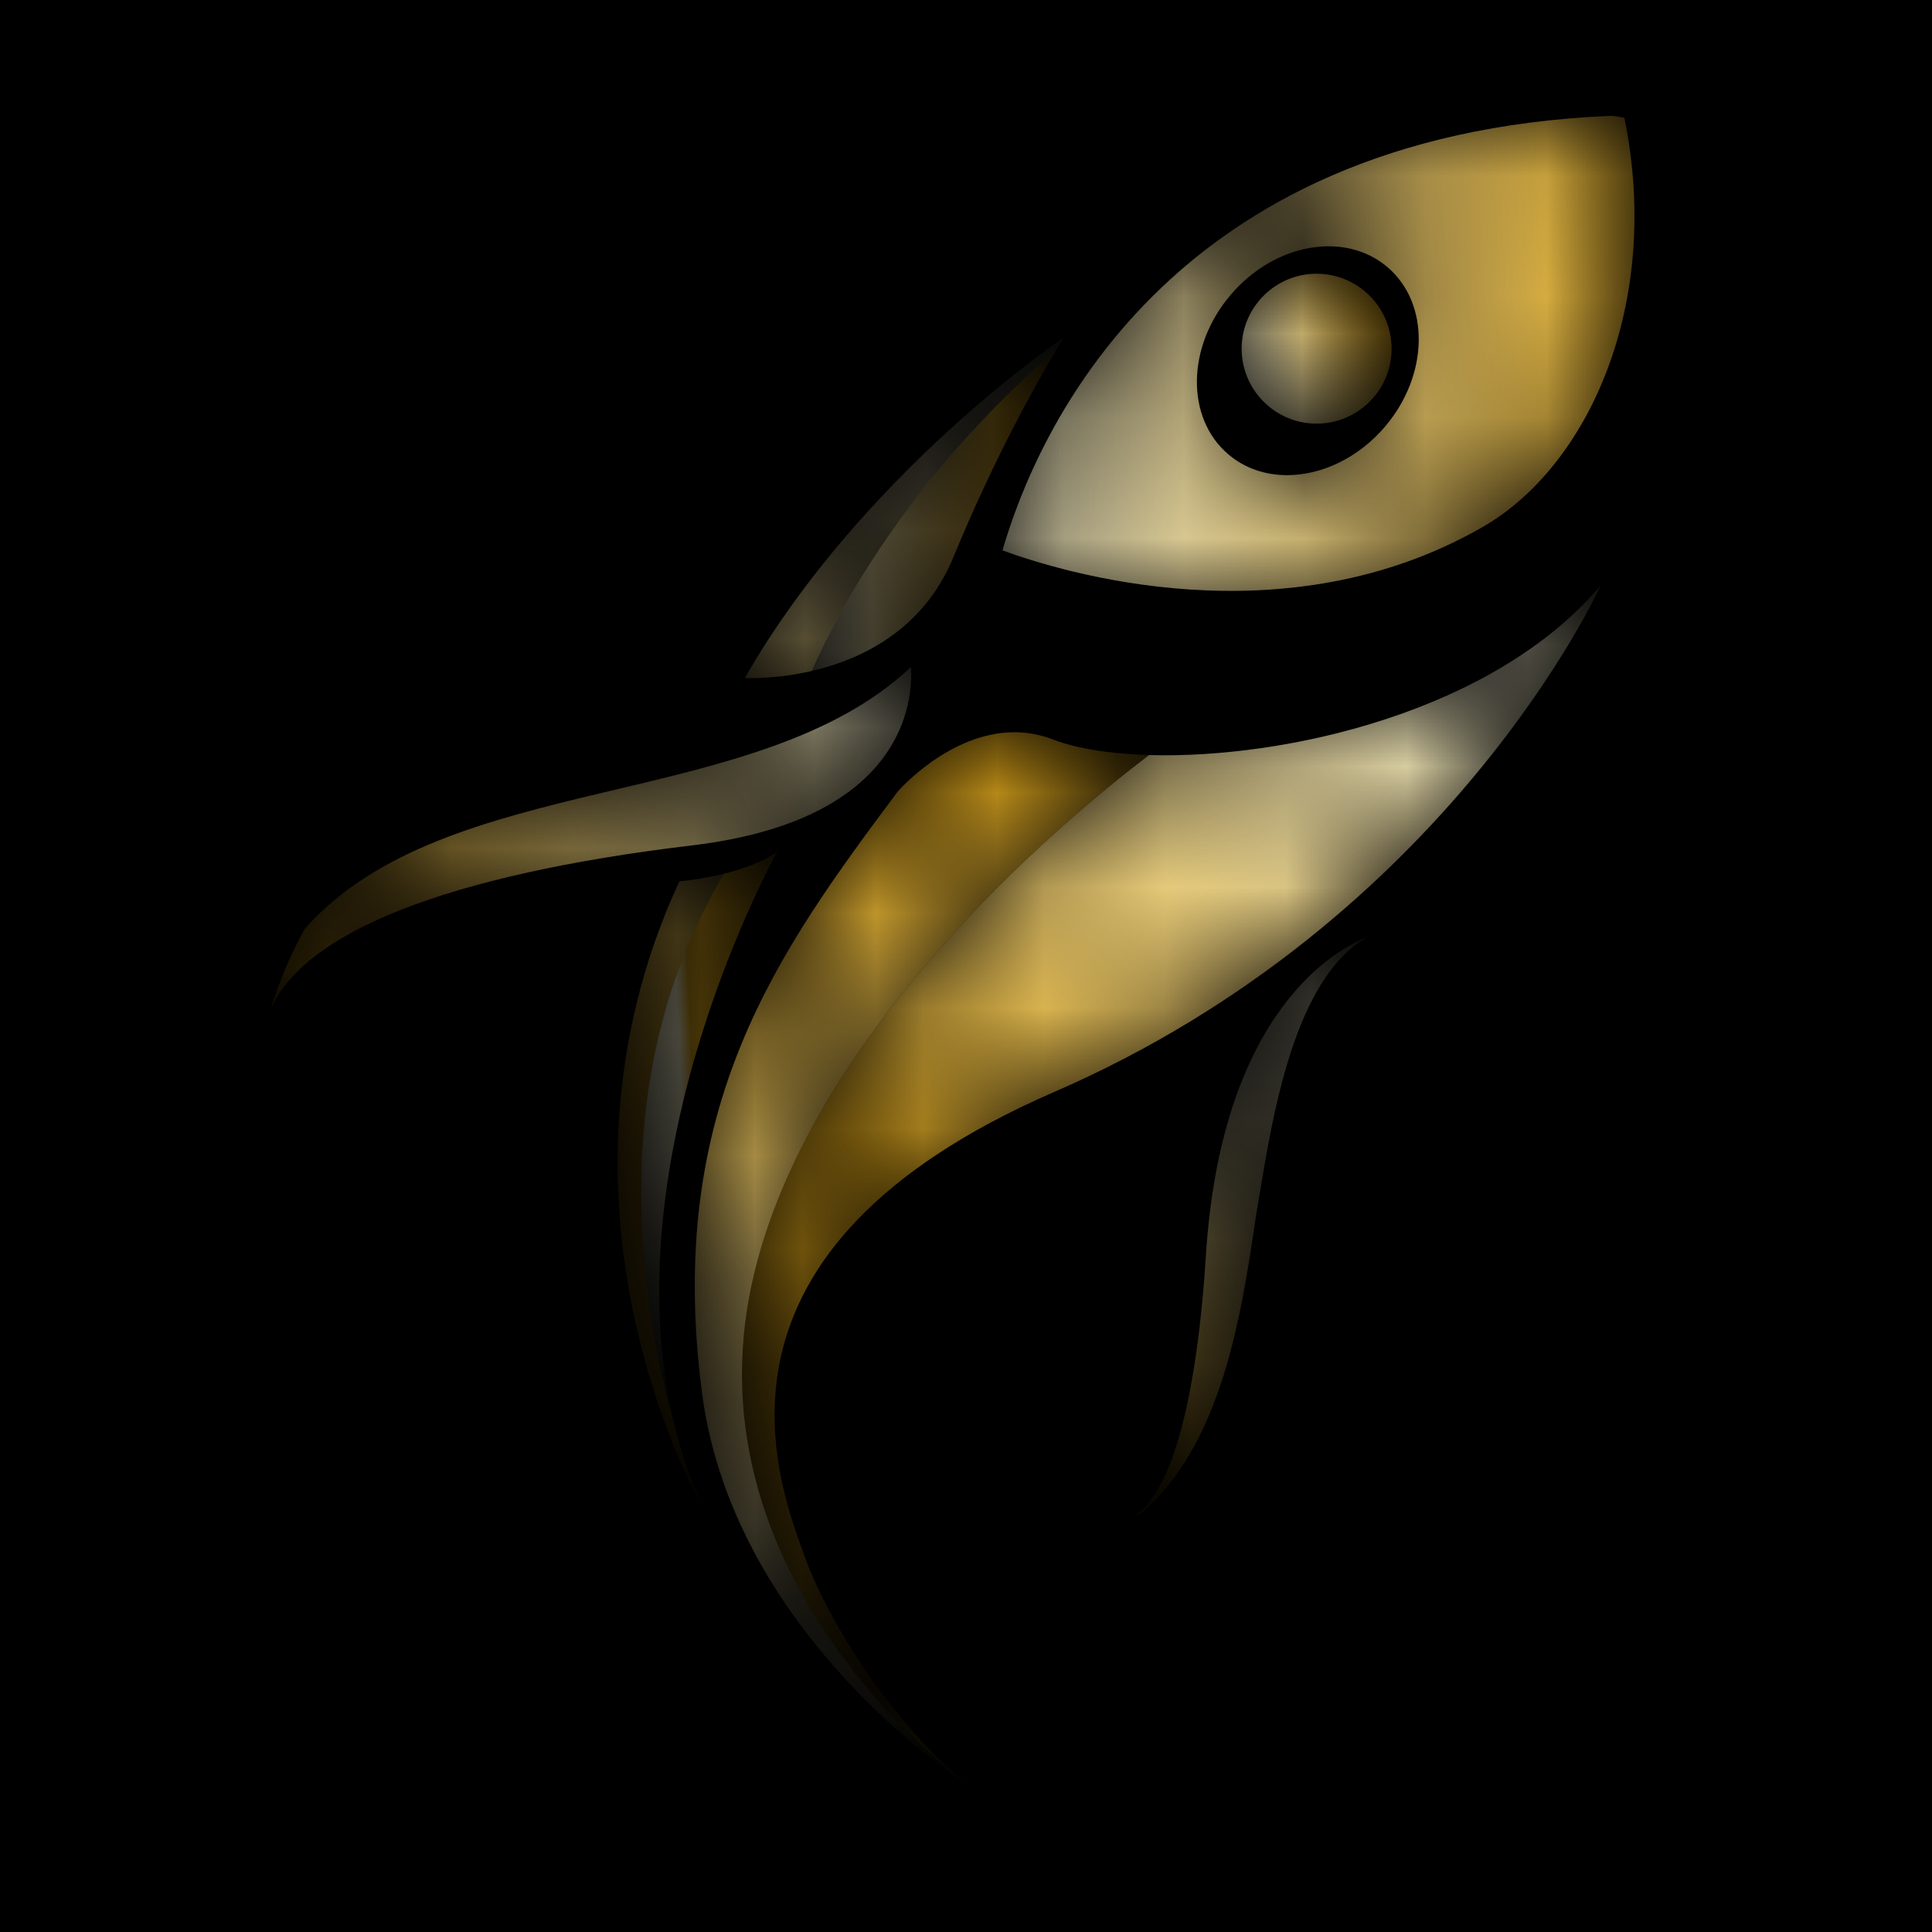 <?xml version="1.0" encoding="UTF-8"?>
<svg width="16px" height="16px" viewBox="0 0 16 16" version="1.1" xmlns="http://www.w3.org/2000/svg" xmlns:xlink="http://www.w3.org/1999/xlink">
    <rect x="0" y="0" width="16" height="16" fill="#333333" stroke="none"/>
    <title>Favicon 01</title>
    <defs>
        <rect id="path-1" x="0" y="0" width="16" height="16"></rect>
        <path d="M0,2.824 C0,2.824 0.243,2.838 0.554,2.766 L0.554,2.766 C0.743,2.334 1.327,1.189 2.583,0.103 L2.583,0.103 C2.623,0.037 2.646,0 2.646,0 L2.646,0 C2.646,0 0.975,1.123 0,2.824" id="path-3"></path>
        <linearGradient x1="58.813%" y1="1.792%" x2="15.355%" y2="239.401%" id="linearGradient-5">
            <stop stop-color="#FFF9D4" offset="0%"></stop>
            <stop stop-color="#C89516" offset="100%"></stop>
        </linearGradient>
        <path d="M0,2.663 C0.405,2.569 0.924,2.329 1.175,1.72 L1.175,1.72 C1.521,0.876 1.887,0.238 2.029,0 L2.029,0 C0.773,1.086 0.189,2.231 0,2.663" id="path-6"></path>
        <linearGradient x1="3.708%" y1="52.235%" x2="82.32%" y2="48.44%" id="linearGradient-8">
            <stop stop-color="#FFF9D4" offset="0%"></stop>
            <stop stop-color="#C89516" offset="100%"></stop>
        </linearGradient>
        <path d="M1.679,0.493 C0.696,1.812 -0.251,3.097 0.06,5.474 L0.06,5.474 C0.328,7.517 2.296,8.746 2.296,8.746 L2.296,8.746 C2.296,8.746 -0.086,7.065 0.477,4.548 L0.477,4.548 C0.935,2.504 3.002,0.768 3.762,0.189 L3.762,0.189 C3.436,0.179 3.16,0.135 2.966,0.06 L2.966,0.06 C2.857,0.018 2.75,0 2.647,0 L2.647,0 C2.104,0 1.679,0.493 1.679,0.493" id="path-9"></path>
        <linearGradient x1="53.859%" y1="99.902%" x2="48.605%" y2="4.278%" id="linearGradient-11">
            <stop stop-color="#FFF9D4" offset="0%"></stop>
            <stop stop-color="#C89516" offset="100%"></stop>
        </linearGradient>
        <path d="M3.371,1.406 C2.611,1.985 0.544,3.721 0.086,5.765 L0.086,5.765 C-0.477,8.282 1.905,9.962 1.905,9.962 L1.905,9.962 C1.235,9.432 0.715,8.566 0.534,8.083 L0.534,8.083 C0.266,7.369 -0.432,5.506 2.586,4.196 L2.586,4.196 C5.863,2.772 7.112,0 7.112,0 L7.112,0 C6.231,1.045 4.504,1.439 3.371,1.406" id="path-12"></path>
        <linearGradient x1="76.375%" y1="1.552%" x2="40.284%" y2="60.121%" id="linearGradient-14">
            <stop stop-color="#FFF9D4" offset="0%"></stop>
            <stop stop-color="#C89516" offset="100%"></stop>
        </linearGradient>
        <path d="M0.511,0.063 C-0.741,2.769 0.701,5.243 0.701,5.243 L0.701,5.243 C0.701,5.243 0.69,5.217 0.671,5.169 L0.671,5.169 C0.589,4.974 0.523,4.777 0.474,4.577 L0.474,4.577 C0.195,3.593 -0.125,1.686 0.88,0 L0.88,0 C0.681,0.049 0.511,0.063 0.511,0.063" id="path-15"></path>
        <linearGradient x1="54.762%" y1="-86.468%" x2="50.569%" y2="41.546%" id="linearGradient-17">
            <stop stop-color="#FFF9D4" offset="0%"></stop>
            <stop stop-color="#C89516" offset="100%"></stop>
        </linearGradient>
        <path d="M0.685,0.184 C-0.32,1.87 4.8195962e-05,3.777 0.279,4.761 L0.279,4.761 C-0.276,2.504 1.128,0 1.128,0 L1.128,0 C1.006,0.088 0.837,0.146 0.685,0.184" id="path-18"></path>
        <linearGradient x1="46.175%" y1="50.702%" x2="53.239%" y2="49.605%" id="linearGradient-20">
            <stop stop-color="#FFF9D4" offset="0%"></stop>
            <stop stop-color="#C89516" offset="100%"></stop>
        </linearGradient>
        <path d="M1.885,0.02 C1.231,0.387 1.074,1.674 0.959,2.34 L0.959,2.34 C0.838,3.164 0.675,4.233 0,4.803 L0,4.803 C0.329,4.702 1.372,4.248 1.314,2.532 L1.314,2.532 C1.244,0.497 1.944,0 1.944,0 L1.944,0 C1.944,0 1.922,0.006 1.885,0.02" id="path-21"></path>
        <path d="M0.625,2.637 C0.503,4.545 0.093,4.776 0,4.804 L0,4.804 C0.017,4.8 0.043,4.793 0.079,4.782 L0.079,4.782 C0.754,4.213 0.917,3.144 1.038,2.32 L1.038,2.32 C1.153,1.654 1.31,0.367 1.964,0 L1.964,0 C1.715,0.097 0.755,0.602 0.625,2.637" id="path-23"></path>
        <linearGradient x1="52.687%" y1="22.698%" x2="45.201%" y2="98.766%" id="linearGradient-25">
            <stop stop-color="#FFF9D4" offset="0%"></stop>
            <stop stop-color="#C89516" offset="100%"></stop>
        </linearGradient>
        <path d="M4.082,3.383 C2.436,4.336 0.578,3.757 0.099,3.581 L0.099,3.581 C0.049,3.751 0.023,3.877 0.013,3.935 L0.013,3.935 C-0.087,4.493 0.425,4.499 0.425,4.499 L0.425,4.499 C4.935,5.25 5.451,2.598 5.677,1.169 L5.677,1.169 C5.819,0.271 5.452,0.053 5.25,0 L5.25,0 C5.565,1.553 4.941,2.886 4.082,3.383" id="path-26"></path>
        <path d="M5.03,0 C5.029,0 5.028,0 5.028,0 L5.028,0 C1.359,0.156 0.283,2.624 0,3.598 L0,3.598 C0.479,3.774 2.337,4.353 3.984,3.4 L3.984,3.4 C4.843,2.903 5.466,1.57 5.151,0.017 L5.151,0.017 C5.096,0.002 5.052,0 5.036,0 L5.036,0 L5.03,0 Z M1.871,2.803 C1.517,2.503 1.524,1.912 1.888,1.484 L1.888,1.484 C2.251,1.055 2.833,0.951 3.187,1.251 L3.187,1.251 C3.541,1.551 3.533,2.142 3.17,2.571 L3.17,2.571 C2.947,2.834 2.641,2.975 2.357,2.975 L2.357,2.975 C2.178,2.975 2.007,2.919 1.871,2.803 L1.871,2.803 Z" id="path-28"></path>
        <linearGradient x1="-3.287%" y1="51.943%" x2="107.966%" y2="48.867%" id="linearGradient-30">
            <stop stop-color="#FFF9D4" offset="0%"></stop>
            <stop stop-color="#C89516" offset="100%"></stop>
        </linearGradient>
        <path d="M0.282,2.17 C0.076,2.55 0,2.841 0,2.841 L0,2.841 C0.266,2.203 1.445,1.722 3.492,1.477 L3.492,1.477 C5.277,1.264 5.321,0.251 5.304,0 L5.304,0 C4.024,1.208 1.457,0.842 0.282,2.17" id="path-31"></path>
        <linearGradient x1="101.934%" y1="35.806%" x2="0.153%" y2="64.487%" id="linearGradient-33">
            <stop stop-color="#FFF9D4" offset="0%"></stop>
            <stop stop-color="#C89516" offset="100%"></stop>
        </linearGradient>
        <path d="M2.909,0.439 C1.238,0.463 0.388,1.507 0,2.226 L0,2.226 C1.176,0.898 3.743,1.264 5.022,0.056 L5.022,0.056 C5.02,0.02 5.016,0 5.016,0 L5.016,0 C5.016,0 5.059,0.409 2.909,0.439" id="path-34"></path>
        <path d="M0.598,0 C0.255,0.013 -0.012,0.301 0,0.643 L0,0.643 C0.013,0.986 0.301,1.254 0.644,1.241 L0.644,1.241 C0.986,1.228 1.254,0.94 1.241,0.598 L1.241,0.598 C1.229,0.263 0.953,-2.99273586e-05 0.621,0 L0.621,0 C0.613,0 0.606,0 0.598,0" id="path-36"></path>
        <linearGradient x1="3.666%" y1="68.819%" x2="96.335%" y2="31.178%" id="linearGradient-38">
            <stop stop-color="#FFF9D4" offset="0%"></stop>
            <stop stop-color="#C89516" offset="100%"></stop>
        </linearGradient>
    </defs>
    <g id="assets" stroke="none" stroke-width="1" fill="none" fill-rule="evenodd">
        <g id="assets-01" transform="translate(-1549, -898)">
            <g id="logo/no-shadow" transform="translate(1549, 898)">
                <mask id="mask-2" fill="white">
                    <use xlink:href="#path-1"></use>
                </mask>
                <use id="Mask" fill="#000000" xlink:href="#path-1"></use>
                <g mask="url(#mask-2)">
                    <g transform="translate(2.24, 0.96)">
                        <g id="Group-3" transform="translate(3.928, 1.831)">
                            <mask id="mask-4" fill="white">
                                <use xlink:href="#path-3"></use>
                            </mask>
                            <g id="Clip-2"></g>
                            <path d="M0,2.824 C0,2.824 0.243,2.838 0.554,2.766 L0.554,2.766 C0.743,2.334 1.327,1.189 2.583,0.103 L2.583,0.103 C2.623,0.037 2.646,0 2.646,0 L2.646,0 C2.646,0 0.975,1.123 0,2.824" id="Fill-1" fill="url(#linearGradient-5)" mask="url(#mask-4)"></path>
                        </g>
                        <g id="Group-6" transform="translate(4.481, 1.934)">
                            <mask id="mask-7" fill="white">
                                <use xlink:href="#path-6"></use>
                            </mask>
                            <g id="Clip-5"></g>
                            <path d="M0,2.663 C0.405,2.569 0.924,2.329 1.175,1.72 L1.175,1.72 C1.521,0.876 1.887,0.238 2.029,0 L2.029,0 C0.773,1.086 0.189,2.231 0,2.663" id="Fill-4" fill="url(#linearGradient-8)" mask="url(#mask-7)"></path>
                        </g>
                        <g id="Group-9" transform="translate(3.514, 5.104)">
                            <mask id="mask-10" fill="white">
                                <use xlink:href="#path-9"></use>
                            </mask>
                            <g id="Clip-8"></g>
                            <path d="M1.679,0.493 C0.696,1.812 -0.251,3.097 0.06,5.474 L0.06,5.474 C0.328,7.517 2.296,8.746 2.296,8.746 L2.296,8.746 C2.296,8.746 -0.086,7.065 0.477,4.548 L0.477,4.548 C0.935,2.504 3.002,0.768 3.762,0.189 L3.762,0.189 C3.436,0.179 3.16,0.135 2.966,0.06 L2.966,0.06 C2.857,0.018 2.75,0 2.647,0 L2.647,0 C2.104,0 1.679,0.493 1.679,0.493" id="Fill-7" fill="url(#linearGradient-11)" mask="url(#mask-10)"></path>
                        </g>
                        <g id="Group-12" transform="translate(3.905, 3.887)">
                            <mask id="mask-13" fill="white">
                                <use xlink:href="#path-12"></use>
                            </mask>
                            <g id="Clip-11"></g>
                            <path d="M3.371,1.406 C2.611,1.985 0.544,3.721 0.086,5.765 L0.086,5.765 C-0.477,8.282 1.905,9.962 1.905,9.962 L1.905,9.962 C1.235,9.432 0.715,8.566 0.534,8.083 L0.534,8.083 C0.266,7.369 -0.432,5.506 2.586,4.196 L2.586,4.196 C5.863,2.772 7.112,0 7.112,0 L7.112,0 C6.231,1.045 4.504,1.439 3.371,1.406" id="Fill-10" fill="url(#linearGradient-14)" mask="url(#mask-13)"></path>
                        </g>
                        <g id="Group-15" transform="translate(2.875, 6.276)">
                            <mask id="mask-16" fill="white">
                                <use xlink:href="#path-15"></use>
                            </mask>
                            <g id="Clip-14"></g>
                            <path d="M0.511,0.063 C-0.741,2.769 0.701,5.243 0.701,5.243 L0.701,5.243 C0.701,5.243 0.69,5.217 0.671,5.169 L0.671,5.169 C0.589,4.974 0.523,4.777 0.474,4.577 L0.474,4.577 C0.195,3.593 -0.125,1.686 0.88,0 L0.88,0 C0.681,0.049 0.511,0.063 0.511,0.063" id="Fill-13" fill="url(#linearGradient-17)" mask="url(#mask-16)"></path>
                        </g>
                        <g id="Group-18" transform="translate(3.07, 6.092)">
                            <mask id="mask-19" fill="white">
                                <use xlink:href="#path-18"></use>
                            </mask>
                            <g id="Clip-17"></g>
                            <path d="M0.685,0.184 C-0.32,1.87 4.8195962e-05,3.777 0.279,4.761 L0.279,4.761 C-0.276,2.504 1.128,0 1.128,0 L1.128,0 C1.006,0.088 0.837,0.146 0.685,0.184" id="Fill-16" fill="url(#linearGradient-20)" mask="url(#mask-19)"></path>
                        </g>
                        <g id="Group-21" transform="translate(7.2, 6.779)">
                            <mask id="mask-22" fill="white">
                                <use xlink:href="#path-21"></use>
                            </mask>
                            <g id="Clip-20"></g>
                            <path d="M1.885,0.02 C1.231,0.387 1.074,1.674 0.959,2.34 L0.959,2.34 C0.838,3.164 0.675,4.233 0,4.803 L0,4.803 C0.329,4.702 1.372,4.248 1.314,2.532 L1.314,2.532 C1.244,0.497 1.944,0 1.944,0 L1.944,0 C1.944,0 1.922,0.006 1.885,0.02" id="Fill-19" mask="url(#mask-22)"></path>
                        </g>
                        <g id="Group-24" transform="translate(7.122, 6.799)">
                            <mask id="mask-24" fill="white">
                                <use xlink:href="#path-23"></use>
                            </mask>
                            <g id="Clip-23"></g>
                            <path d="M0.625,2.637 C0.503,4.545 0.093,4.776 0,4.804 L0,4.804 C0.017,4.8 0.043,4.793 0.079,4.782 L0.079,4.782 C0.754,4.213 0.917,3.144 1.038,2.32 L1.038,2.32 C1.153,1.654 1.31,0.367 1.964,0 L1.964,0 C1.715,0.097 0.755,0.602 0.625,2.637" id="Fill-22" fill="url(#linearGradient-25)" mask="url(#mask-24)"></path>
                        </g>
                        <g id="Group-45" transform="translate(5.964, 0.017)">
                            <mask id="mask-27" fill="white">
                                <use xlink:href="#path-26"></use>
                            </mask>
                            <g id="Clip-44"></g>
                            <path d="M4.082,3.383 C2.436,4.336 0.578,3.757 0.099,3.581 L0.099,3.581 C0.049,3.751 0.023,3.877 0.013,3.935 L0.013,3.935 C-0.087,4.493 0.425,4.499 0.425,4.499 L0.425,4.499 C4.935,5.25 5.451,2.598 5.677,1.169 L5.677,1.169 C5.819,0.271 5.452,0.053 5.25,0 L5.25,0 C5.565,1.553 4.941,2.886 4.082,3.383" id="Fill-43" mask="url(#mask-27)"></path>
                        </g>
                        <g id="Group-48" transform="translate(6.062, 0)">
                            <mask id="mask-29" fill="white">
                                <use xlink:href="#path-28"></use>
                            </mask>
                            <g id="Clip-47"></g>
                            <path d="M5.03,0 C5.029,0 5.028,0 5.028,0 L5.028,0 C1.359,0.156 0.283,2.624 0,3.598 L0,3.598 C0.479,3.774 2.337,4.353 3.984,3.4 L3.984,3.4 C4.843,2.903 5.466,1.57 5.151,0.017 L5.151,0.017 C5.096,0.002 5.052,0 5.036,0 L5.036,0 L5.03,0 Z M1.871,2.803 C1.517,2.503 1.524,1.912 1.888,1.484 L1.888,1.484 C2.251,1.055 2.833,0.951 3.187,1.251 L3.187,1.251 C3.541,1.551 3.533,2.142 3.17,2.571 L3.17,2.571 C2.947,2.834 2.641,2.975 2.357,2.975 L2.357,2.975 C2.178,2.975 2.007,2.919 1.871,2.803 L1.871,2.803 Z" id="Fill-46" fill="url(#linearGradient-30)" mask="url(#mask-29)"></path>
                        </g>
                        <g id="Group-51" transform="translate(0, 4.564)">
                            <mask id="mask-32" fill="white">
                                <use xlink:href="#path-31"></use>
                            </mask>
                            <g id="Clip-50"></g>
                            <path d="M0.282,2.17 C0.076,2.55 0,2.841 0,2.841 L0,2.841 C0.266,2.203 1.445,1.722 3.492,1.477 L3.492,1.477 C5.277,1.264 5.321,0.251 5.304,0 L5.304,0 C4.024,1.208 1.457,0.842 0.282,2.17" id="Fill-49" fill="url(#linearGradient-33)" mask="url(#mask-32)"></path>
                        </g>
                        <g id="Group-54" transform="translate(0.282, 4.508)">
                            <mask id="mask-35" fill="white">
                                <use xlink:href="#path-34"></use>
                            </mask>
                            <g id="Clip-53"></g>
                            <path d="M2.909,0.439 C1.238,0.463 0.388,1.507 0,2.226 L0,2.226 C1.176,0.898 3.743,1.264 5.022,0.056 L5.022,0.056 C5.02,0.02 5.016,0 5.016,0 L5.016,0 C5.016,0 5.059,0.409 2.909,0.439" id="Fill-52" mask="url(#mask-35)"></path>
                        </g>
                        <g id="Group-57" transform="translate(8.043, 1.307)">
                            <mask id="mask-37" fill="white">
                                <use xlink:href="#path-36"></use>
                            </mask>
                            <g id="Clip-56"></g>
                            <path d="M0.598,0 C0.255,0.013 -0.012,0.301 0,0.643 L0,0.643 C0.013,0.986 0.301,1.254 0.644,1.241 L0.644,1.241 C0.986,1.228 1.254,0.94 1.241,0.598 L1.241,0.598 C1.229,0.263 0.953,-2.99273586e-05 0.621,0 L0.621,0 C0.613,0 0.606,0 0.598,0" id="Fill-55" fill="url(#linearGradient-38)" mask="url(#mask-37)"></path>
                        </g>
                    </g>
                </g>
            </g>
        </g>
    </g>
</svg>